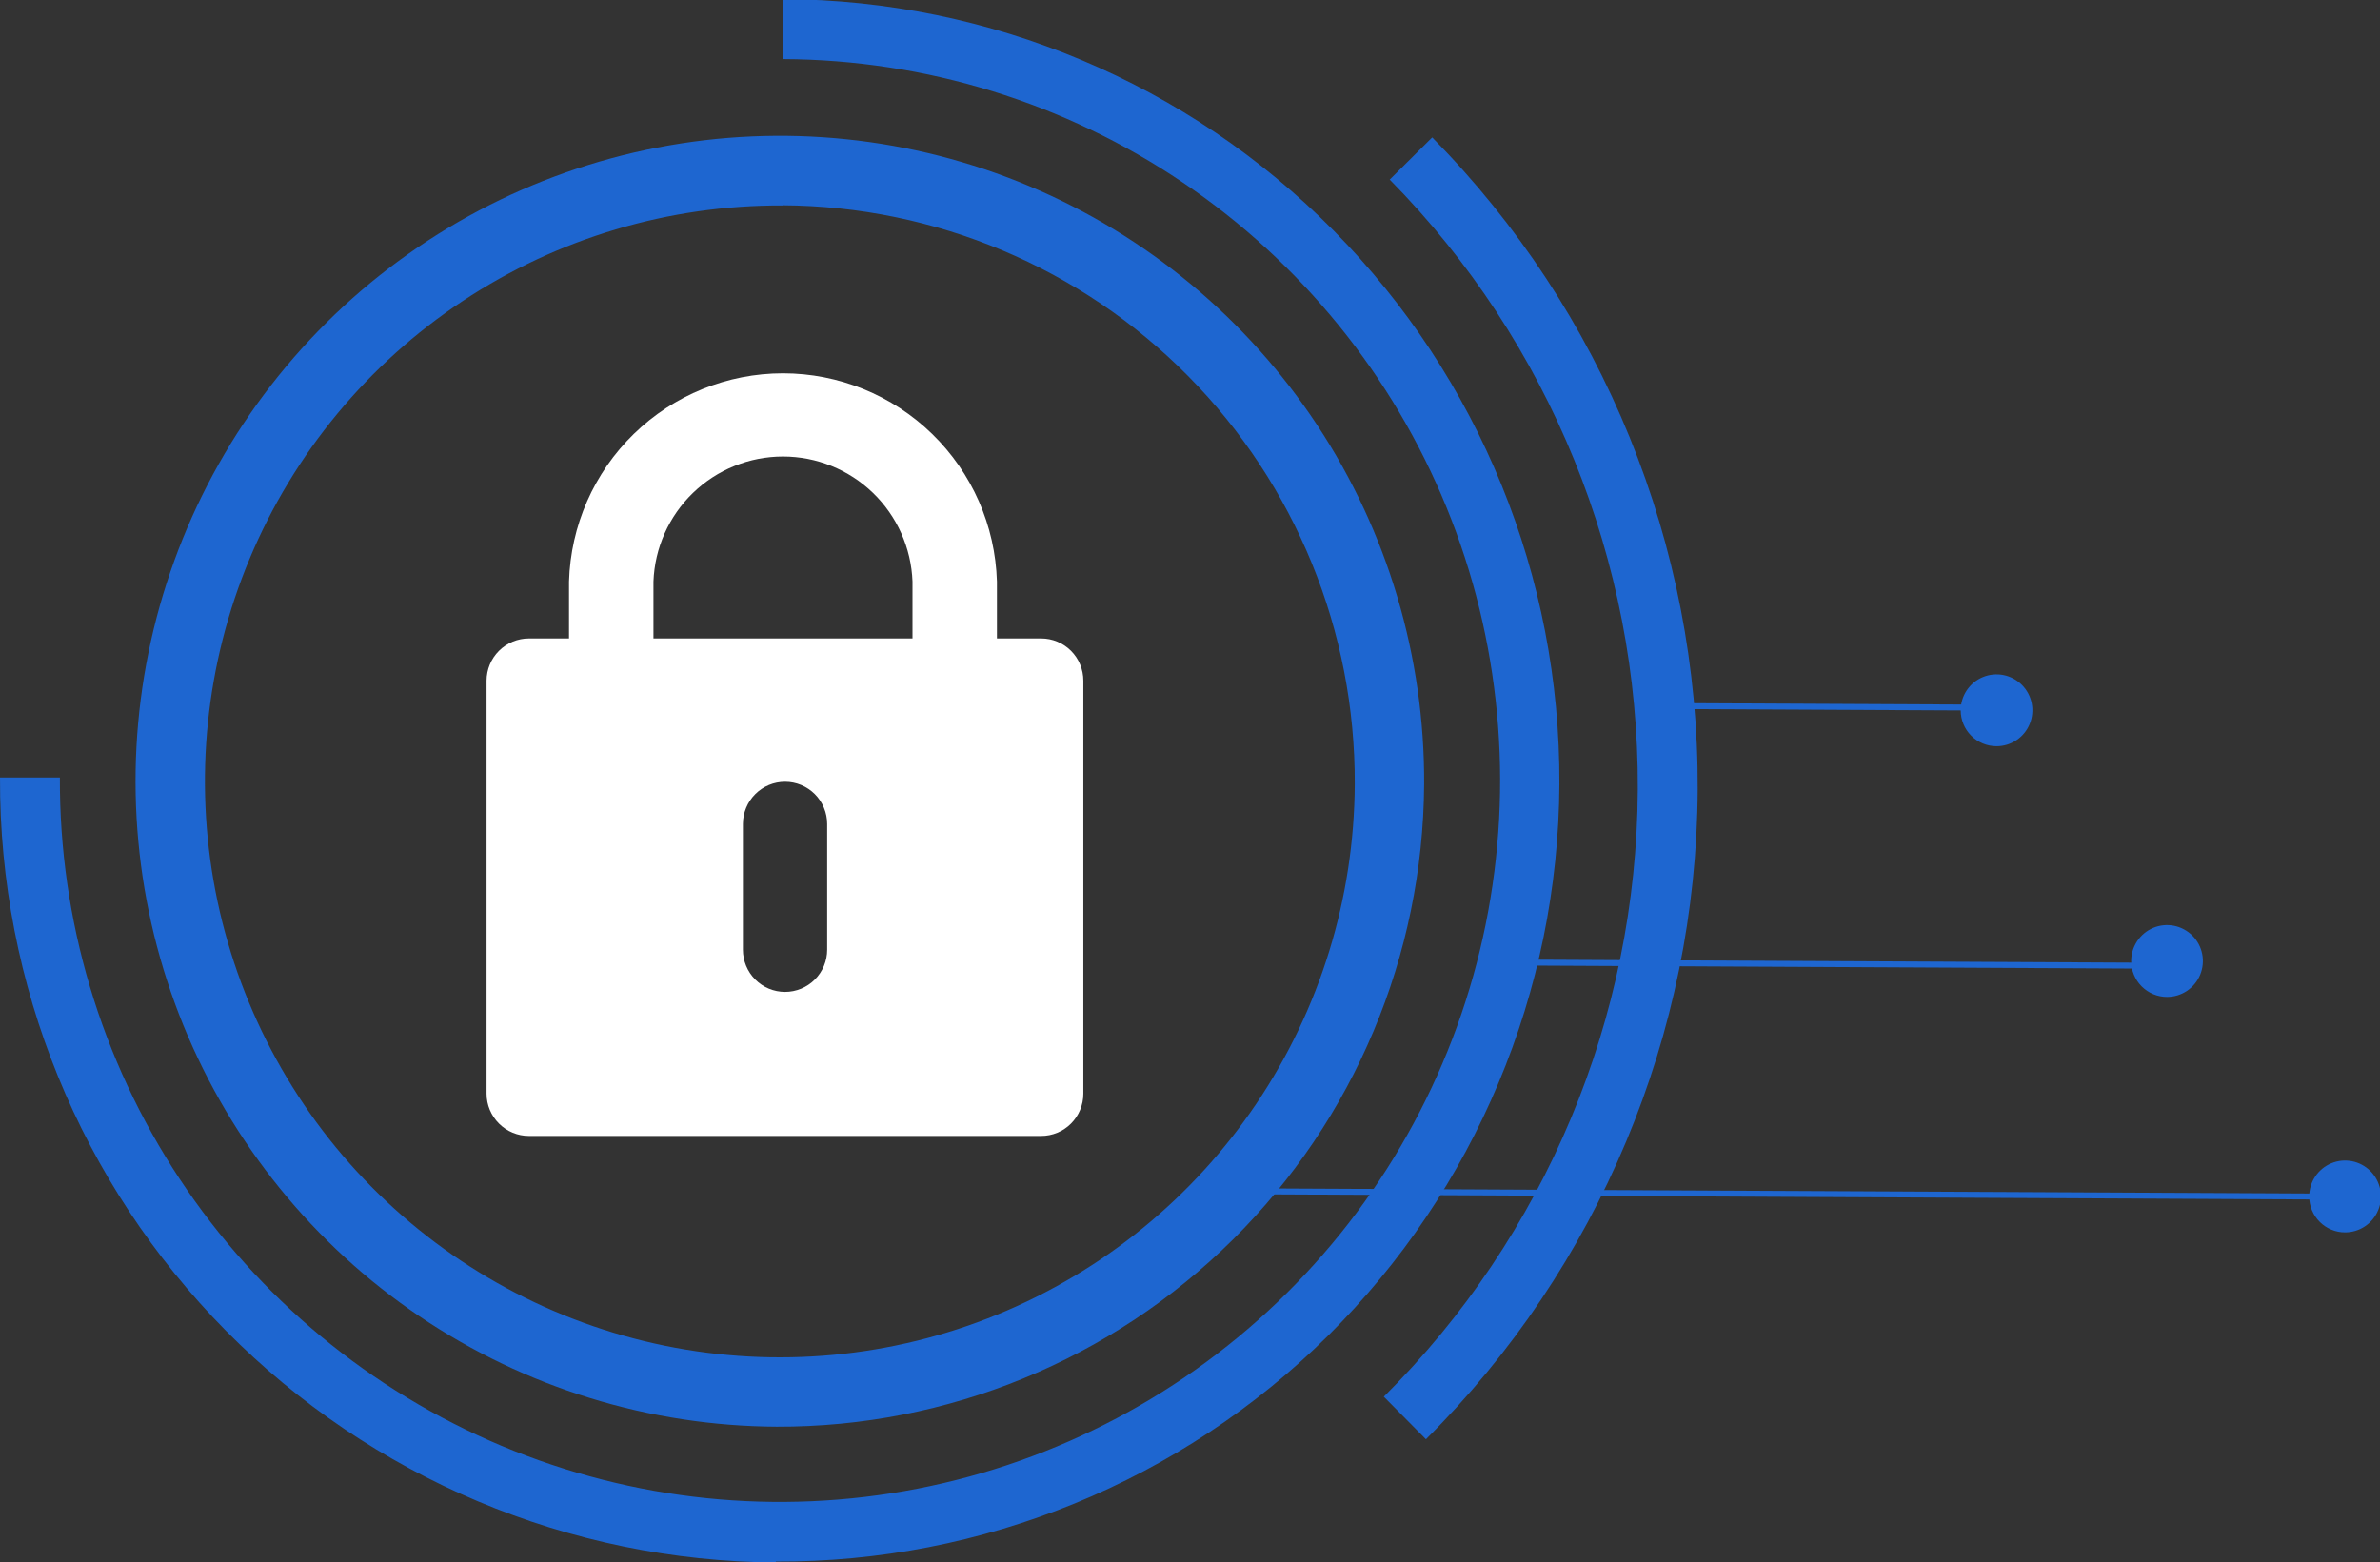 <svg width="364" height="239" viewBox="0 0 364 239" fill="none" xmlns="http://www.w3.org/2000/svg">
<rect x="0" y="0" width="364" height="239" fill="#333333" stroke="none"/>
<g style="mix-blend-mode:screen">
<path d="M118.803 218.232C99.313 218.139 80.288 212.258 64.134 201.331C47.98 190.404 35.423 174.923 28.051 156.845C20.679 138.768 18.823 118.906 22.718 99.771C26.613 80.637 36.084 63.09 49.932 49.348C63.781 35.607 81.386 26.289 100.52 22.573C119.655 18.858 139.459 20.91 157.429 28.473C175.398 36.035 190.726 48.766 201.474 65.057C212.222 81.348 217.907 100.467 217.809 119.995C217.635 146.162 207.118 171.193 188.561 189.606C170.004 208.019 144.92 218.312 118.803 218.232ZM119.708 31.427C102.316 31.341 85.29 36.423 70.781 46.033C56.273 55.642 44.935 69.347 38.2 85.413C31.466 101.479 29.638 119.186 32.948 136.293C36.258 153.4 44.557 169.14 56.795 181.521C69.033 193.902 84.661 202.369 101.702 205.851C118.744 209.332 136.433 207.672 152.532 201.08C168.631 194.489 182.418 183.261 192.149 168.818C201.88 154.375 207.117 137.365 207.198 119.94C207.293 96.581 198.134 74.138 181.731 57.538C165.328 40.938 143.021 31.538 119.708 31.4V31.427Z" fill="#1E66D0"/>
<path d="M118.693 239C87.07 238.818 56.811 226.072 34.558 203.56C12.305 181.047 -0.123 150.608 0.001 118.923H9.159C9.067 140.746 15.435 162.106 27.458 180.304C39.481 198.501 56.619 212.717 76.705 221.156C96.791 229.595 118.924 231.878 140.305 227.715C161.686 223.552 181.355 213.131 196.825 197.769C212.295 182.406 222.872 162.794 227.218 141.409C231.564 120.025 229.485 97.83 221.242 77.629C213 57.429 198.965 40.131 180.912 27.922C162.859 15.713 141.598 9.142 119.817 9.038V-0.137C151.449 0.019 181.723 12.76 203.98 35.281C226.236 57.803 238.652 88.26 238.496 119.953C238.339 151.647 225.624 181.98 203.146 204.28C180.668 226.58 150.27 239.019 118.638 238.863L118.693 239Z" fill="#1E66D0"/>
<path d="M218.084 220.155L211.641 213.644C236.348 189.048 250.317 155.642 250.487 120.745C250.656 85.848 237.013 52.307 212.545 27.471L219.043 21.016C245.225 47.576 259.826 83.454 259.646 120.784C259.466 158.114 244.52 193.849 218.084 220.155Z" fill="#1E66D0"/>
<path d="M255.754 107.549L255.75 108.455L305.266 108.698L305.271 107.791L255.754 107.549Z" fill="#1E66D0"/>
<path d="M331.348 148.18L231.629 147.686V146.779L331.348 147.274V148.18Z" fill="#1E66D0"/>
<path d="M189.399 181.765L189.395 182.671L358.588 183.5L358.593 182.593L189.399 181.765Z" fill="#1E66D0"/>
<path d="M299.871 108.649C299.871 107.562 300.193 106.5 300.795 105.597C301.398 104.693 302.254 103.989 303.256 103.573C304.258 103.157 305.361 103.048 306.424 103.26C307.488 103.472 308.465 103.996 309.232 104.764C309.999 105.532 310.521 106.511 310.733 107.577C310.944 108.643 310.836 109.748 310.421 110.752C310.006 111.756 309.303 112.614 308.401 113.217C307.499 113.821 306.439 114.143 305.355 114.143C303.9 114.143 302.506 113.564 301.477 112.534C300.449 111.504 299.871 110.106 299.871 108.649Z" fill="#1E66D0"/>
<path d="M325.945 146.999C325.945 145.912 326.267 144.85 326.869 143.946C327.472 143.043 328.328 142.338 329.33 141.923C330.332 141.507 331.435 141.398 332.499 141.61C333.562 141.822 334.539 142.345 335.306 143.114C336.073 143.882 336.596 144.861 336.807 145.927C337.019 146.993 336.91 148.097 336.495 149.101C336.08 150.105 335.377 150.963 334.475 151.567C333.574 152.171 332.513 152.493 331.429 152.493C329.975 152.493 328.58 151.914 327.551 150.884C326.523 149.853 325.945 148.456 325.945 146.999Z" fill="#1E66D0"/>
<path d="M353.172 183.014C353.172 181.927 353.493 180.865 354.096 179.961C354.699 179.058 355.555 178.354 356.557 177.938C357.559 177.522 358.662 177.413 359.725 177.625C360.789 177.837 361.766 178.36 362.533 179.129C363.3 179.897 363.822 180.876 364.034 181.942C364.245 183.008 364.137 184.112 363.722 185.116C363.307 186.12 362.604 186.978 361.702 187.582C360.8 188.186 359.74 188.508 358.655 188.508C357.201 188.508 355.806 187.929 354.778 186.899C353.75 185.868 353.172 184.471 353.172 183.014Z" fill="#1E66D0"/>
<path d="M159.245 97.66H152.473V88.952C152.226 80.421 148.671 72.322 142.561 66.374C136.451 60.427 128.268 57.101 119.75 57.101C111.231 57.101 103.048 60.427 96.938 66.374C90.829 72.322 87.273 80.421 87.026 88.952V97.66H80.885C79.173 97.66 77.532 98.34 76.319 99.55C75.106 100.76 74.421 102.402 74.414 104.116V167.3C74.421 169.015 75.106 170.657 76.319 171.867C77.532 173.077 79.173 173.756 80.885 173.756H159.245C160.954 173.756 162.593 173.076 163.801 171.865C165.009 170.654 165.688 169.012 165.688 167.3V104.116C165.688 103.268 165.522 102.429 165.198 101.646C164.874 100.863 164.399 100.151 163.801 99.551C163.203 98.952 162.492 98.476 161.711 98.152C160.929 97.828 160.091 97.66 159.245 97.66ZM126.508 145.268C126.508 146.98 125.829 148.622 124.621 149.833C123.413 151.044 121.774 151.724 120.065 151.724C118.356 151.724 116.717 151.044 115.509 149.833C114.3 148.622 113.622 146.98 113.622 145.268V126.038C113.622 124.326 114.3 122.684 115.509 121.473C116.717 120.263 118.356 119.583 120.065 119.583C121.774 119.583 123.413 120.263 124.621 121.473C125.829 122.684 126.508 124.326 126.508 126.038V145.268ZM139.559 97.66H99.94V88.952C100.131 83.816 102.301 78.954 105.996 75.388C109.69 71.821 114.62 69.829 119.75 69.829C124.879 69.829 129.809 71.821 133.504 75.388C137.198 78.954 139.368 83.816 139.559 88.952V97.66Z" fill="white"/>
</g>
</svg>
